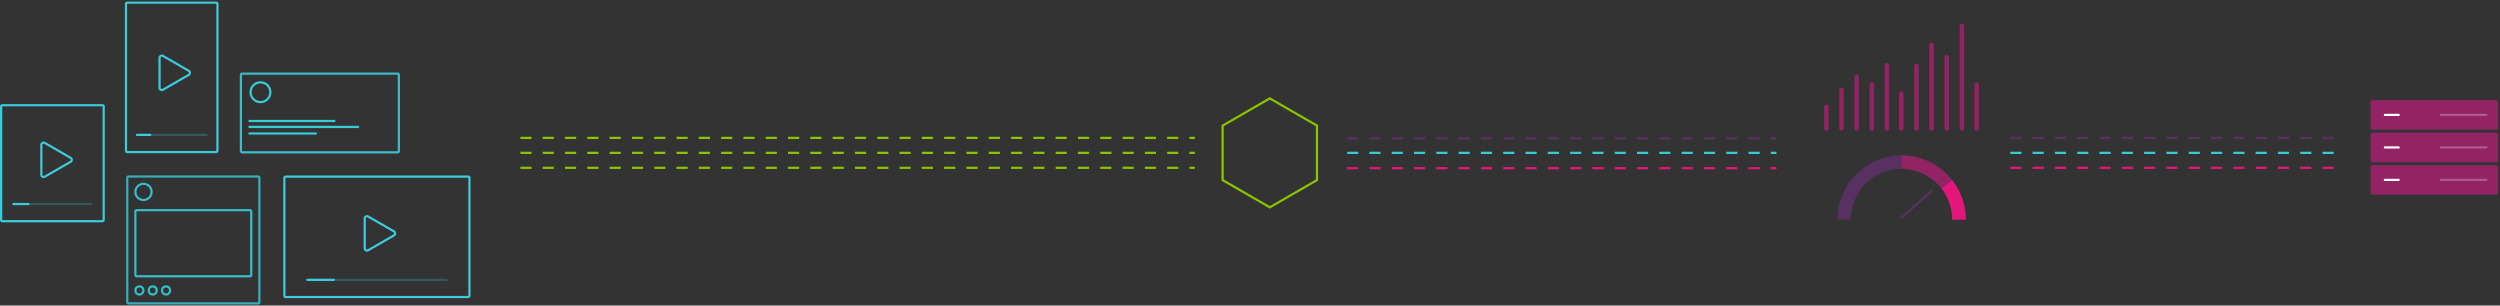 <?xml version="1.0" encoding="UTF-8"?> <svg xmlns="http://www.w3.org/2000/svg" width="1121" height="137" viewBox="0 0 1121 137" fill="none"><rect x="0" y="0" width="1121" height="137" fill="#333333" stroke="none"/><rect x="0.504" y="99.189" width="52" height="46" rx="0.5" transform="rotate(-90 0.504 99.189)" stroke="#3CCBDA"></rect><path opacity="0.25" d="M6.051 91.49H40.957" stroke="#3CCBDA" stroke-linecap="round"></path><path d="M6.051 91.49H12.704" stroke="#3CCBDA" stroke-linecap="round"></path><path d="M31.698 70.787C32.364 71.172 32.364 72.134 31.698 72.519L20.041 79.249C19.374 79.634 18.541 79.153 18.541 78.383L18.541 64.923C18.541 64.154 19.374 63.672 20.041 64.057L31.698 70.787Z" stroke="#3CCBDA" stroke-linecap="round" stroke-linejoin="round"></path><rect x="127.504" y="133.189" width="54" height="83" rx="0.5" transform="rotate(-90 127.504 133.189)" stroke="#3CCBDA"></rect><path opacity="0.25" d="M137.812 125.49H200.197" stroke="#3CCBDA" stroke-linecap="round"></path><path d="M137.812 125.49H149.702" stroke="#3CCBDA" stroke-linecap="round"></path><path d="M176.698 103.787C177.364 104.172 177.364 105.134 176.698 105.519L165.041 112.249C164.374 112.634 163.541 112.153 163.541 111.383L163.541 97.923C163.541 97.154 164.374 96.672 165.041 97.057L176.698 103.787Z" stroke="#3CCBDA" stroke-linecap="round" stroke-linejoin="round"></path><rect x="56.504" y="68.189" width="67" height="41" rx="0.5" transform="rotate(-90 56.504 68.189)" stroke="#3CCBDA"></rect><path opacity="0.25" d="M61.408 60.49H92.601" stroke="#3CCBDA" stroke-linecap="round"></path><path d="M61.408 60.49H67.353" stroke="#3CCBDA" stroke-linecap="round"></path><path d="M84.698 31.787C85.364 32.172 85.364 33.134 84.698 33.519L73.041 40.249C72.374 40.634 71.541 40.153 71.541 39.383L71.541 25.923C71.541 25.154 72.374 24.672 73.041 25.057L84.698 31.787Z" stroke="#3CCBDA" stroke-linecap="round" stroke-linejoin="round"></path><g opacity="0.9"><rect opacity="0.9" x="57.066" y="79.135" width="59.228" height="56.904" rx="0.5" stroke="#36CCD8"></rect><rect x="60.704" y="94.24" width="51.955" height="29.638" rx="0.5" stroke="#36CCD8"></rect><circle cx="64.342" cy="86.047" r="3.639" transform="rotate(90 64.342 86.047)" stroke="#36CCD8" stroke-linecap="round" stroke-linejoin="round"></circle><circle cx="62.508" cy="130.238" r="1.804" transform="rotate(90 62.508 130.238)" stroke="#36CCD8" stroke-linecap="round" stroke-linejoin="round"></circle><circle cx="68.481" cy="130.238" r="1.804" transform="rotate(90 68.481 130.238)" stroke="#36CCD8" stroke-linecap="round" stroke-linejoin="round"></circle><circle cx="74.453" cy="130.238" r="1.804" transform="rotate(90 74.453 130.238)" stroke="#36CCD8" stroke-linecap="round" stroke-linejoin="round"></circle></g><rect opacity="0.9" x="108.023" y="33.016" width="70.822" height="35.296" rx="0.5" stroke="#3CCBDA"></rect><circle cx="116.795" cy="41.353" r="4.435" transform="rotate(90 116.795 41.353)" stroke="#36CCD8" stroke-linecap="round" stroke-linejoin="round"></circle><path d="M111.861 56.92H160.552" stroke="#36CCD8" stroke-linecap="round"></path><path d="M111.861 54.234H149.96" stroke="#36CCD8" stroke-linecap="round"></path><path d="M111.861 59.857L141.628 59.87" stroke="#36CCD8" stroke-linecap="round"></path><path d="M233.352 61.83L535.768 61.83" stroke="#8BC400" stroke-dasharray="5 5"></path><path d="M604.039 62L796.576 62" stroke="#583160" stroke-dasharray="5 5"></path><path d="M901.419 61.83L1050.04 61.83" stroke="#583160" stroke-dasharray="5 5"></path><path d="M233.352 68.539L535.768 68.539" stroke="#8BC400" stroke-dasharray="5 5"></path><path d="M604.039 68.539L796.576 68.539" stroke="#36CCD8" stroke-dasharray="5 5"></path><path d="M901.419 68.539L1050.04 68.539" stroke="#36CCD8" stroke-dasharray="5 5"></path><path d="M233.352 75.248L535.768 75.248" stroke="#8BC400" stroke-dasharray="5 5"></path><path d="M604.039 75.418L796.576 75.418" stroke="#E5167B" stroke-dasharray="5 5"></path><path d="M901.419 75.248L1050.04 75.248" stroke="#E5167B" stroke-dasharray="5 5"></path><rect x="1062.94" y="44.9" width="57.174" height="13.251" rx="1" fill="#942366"></rect><rect x="1062.94" y="59.475" width="57.174" height="13.251" rx="1" fill="#942366"></rect><rect x="1062.94" y="74.049" width="57.174" height="13.251" rx="1" fill="#942366"></rect><path d="M1069.38 51.525H1075.56" stroke="white" stroke-linecap="round"></path><path d="M1069.38 66.1H1075.56" stroke="white" stroke-linecap="round"></path><path d="M1069.38 80.674H1075.56" stroke="white" stroke-linecap="round"></path><path opacity="0.25" d="M1094.45 51.525L1114.87 51.525" stroke="white" stroke-linecap="round"></path><path opacity="0.25" d="M1094.45 66.1L1114.87 66.1" stroke="white" stroke-linecap="round"></path><path opacity="0.25" d="M1094.45 80.674L1114.87 80.674" stroke="white" stroke-linecap="round"></path><path d="M878.397 98.454C878.397 84.228 866.864 72.695 852.638 72.695C838.412 72.695 826.879 84.228 826.879 98.454" stroke="#583160" stroke-width="6"></path><path d="M878.398 98.454C878.398 84.228 866.865 72.695 852.639 72.695" stroke="#942366" stroke-width="6"></path><path d="M878.397 98.454C878.397 92.505 876.381 87.027 872.993 82.666" stroke="#E5167B" stroke-width="6"></path><path d="M866.073 85.678L852.638 97.572" stroke="#583160" stroke-linecap="round"></path><path d="M818.924 47.934V57.578" stroke="#942366" stroke-width="2" stroke-linecap="round" stroke-linejoin="round"></path><path d="M825.719 40.334V57.578" stroke="#942366" stroke-width="2" stroke-linecap="round" stroke-linejoin="round"></path><path d="M832.516 34.49L832.516 57.579" stroke="#942366" stroke-width="2" stroke-linecap="round" stroke-linejoin="round"></path><path d="M839.311 37.943L839.311 57.578" stroke="#942366" stroke-width="2" stroke-linecap="round" stroke-linejoin="round"></path><path d="M846.1 29.229L846.1 57.578" stroke="#942366" stroke-width="2" stroke-linecap="round" stroke-linejoin="round"></path><path d="M852.533 41.908V57.578" stroke="#942366" stroke-width="2" stroke-linecap="round" stroke-linejoin="round"></path><path d="M859.328 29.564V57.579" stroke="#942366" stroke-width="2" stroke-linecap="round" stroke-linejoin="round"></path><path d="M866.123 20.068L866.123 57.58" stroke="#942366" stroke-width="2" stroke-linecap="round" stroke-linejoin="round"></path><path d="M872.918 25.678L872.918 57.577" stroke="#942366" stroke-width="2" stroke-linecap="round" stroke-linejoin="round"></path><path d="M879.713 11.52L879.713 57.578" stroke="#942366" stroke-width="2" stroke-linecap="round" stroke-linejoin="round"></path><path d="M886.354 37.943L886.354 57.579" stroke="#942366" stroke-width="2" stroke-linecap="round" stroke-linejoin="round"></path><path d="M548.225 56.328L569.375 44.116L590.526 56.328V80.75L569.375 92.962L548.225 80.75V56.328Z" stroke="#8BC400"></path></svg> 